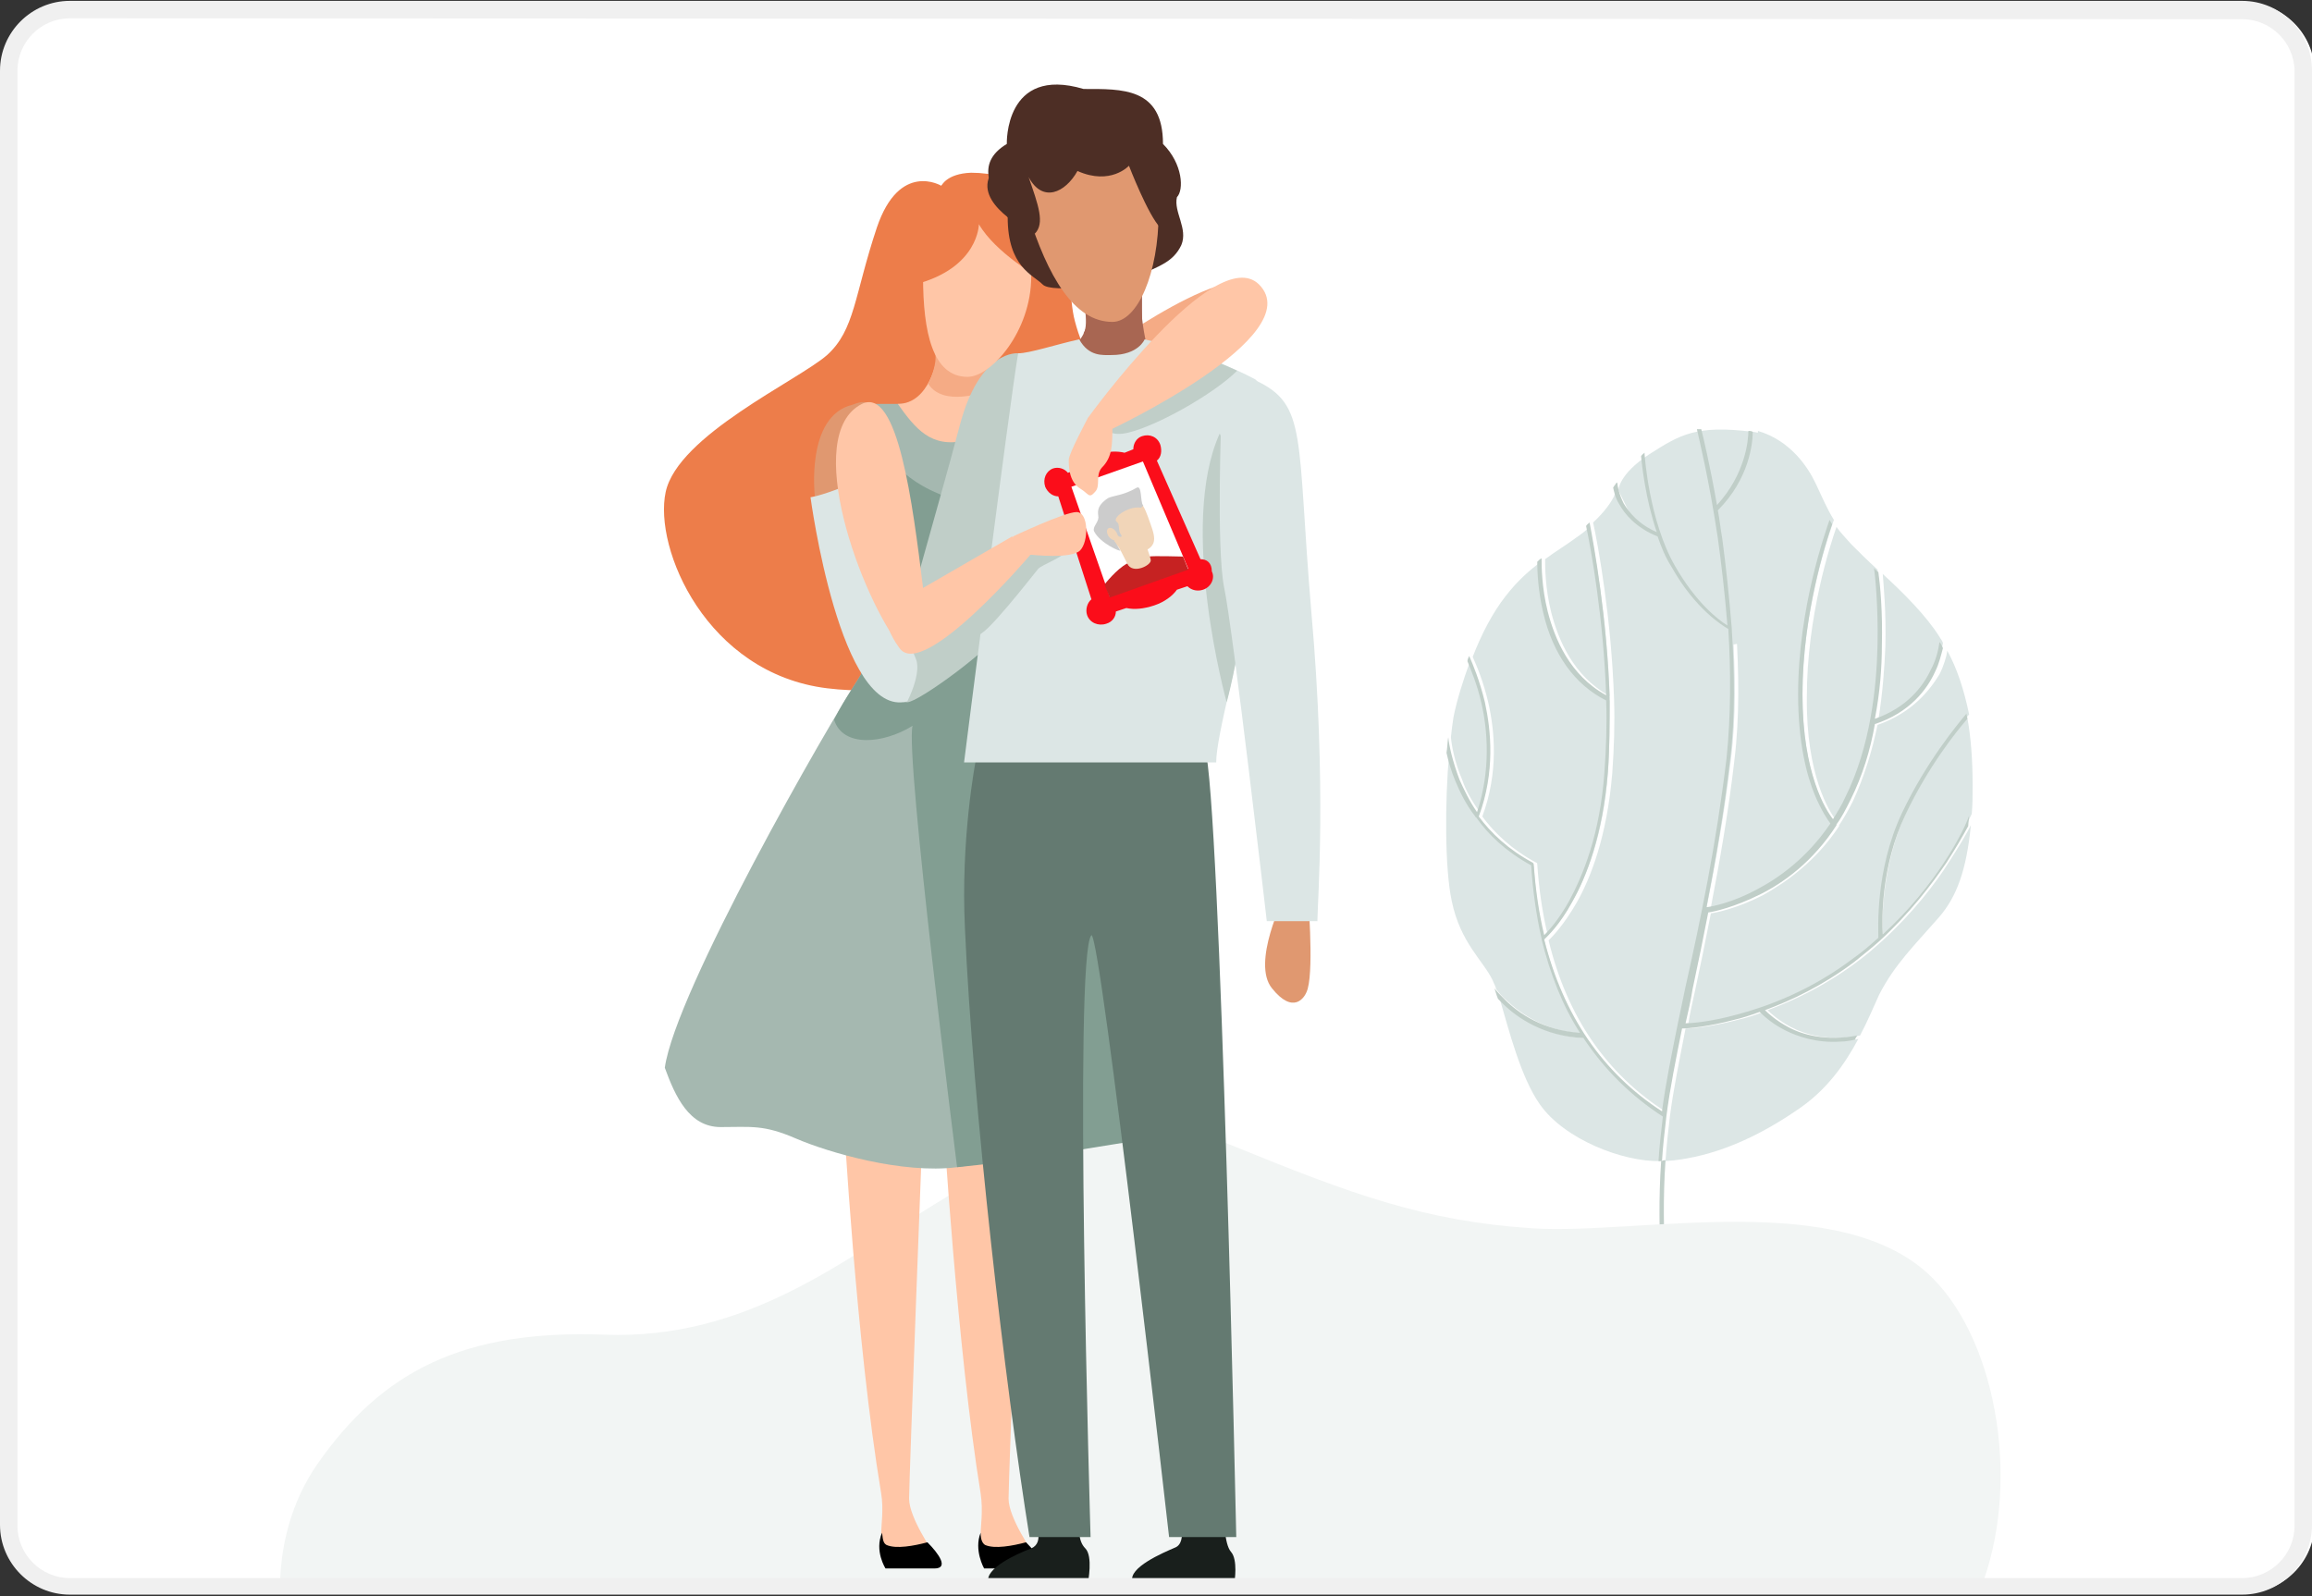<?xml version="1.0" encoding="utf-8"?>
<!-- Generator: Adobe Illustrator 26.3.1, SVG Export Plug-In . SVG Version: 6.00 Build 0)  -->
<svg version="1.1" id="Calque_1" xmlns="http://www.w3.org/2000/svg" xmlns:xlink="http://www.w3.org/1999/xlink" x="0px" y="0px"
	 viewBox="0 0 265 183" style="enable-background:new 0 0 265 183;" xml:space="preserve">
<rect x="0" y="0" width="265" height="183" fill="#333333" stroke="none"/>
<style type="text/css">
	.st0{fill:#FFFFFF;}
	.st1{fill:#DCE6E5;}
	.st2{fill:#C0CEC8;}
	.st3{fill-rule:evenodd;clip-rule:evenodd;fill:#F2F5F4;}
	.st4{fill-rule:evenodd;clip-rule:evenodd;fill:#ED7D4A;}
	.st5{fill:#FFC6A7;}
	.st6{fill:#E09870;}
	.st7{fill:#191F1C;}
	.st8{fill:#A5B8B0;}
	.st9{fill:#829E92;}
	.st10{fill:#647A71;}
	.st11{fill:#F5AB85;}
	.st12{fill:#A86652;}
	.st13{fill:#4D2E25;}
	.st14{fill:#FB0D1A;}
	.st15{fill:#C62222;}
	.st16{fill:#F1D5B8;}
	.st17{fill:#CCCCCC;}
	.st18{fill:#F0F0F0;}
</style>
<path class="st0" d="M8.3,0.3h249c4.4,0,8,3.6,8,8v166.3c0,4.4-3.6,8-8,8H8.3c-4.4,0-8-3.6-8-8V8.4C0.3,3.9,3.8,0.3,8.3,0.3z"/>
<g>
	<path class="st1" d="M185.5,56.2c0,0,0-1.8,3.5-4.1c3.6-2.3,5.4-3.4,11.9-2.6c6.6,0.8,0,12.9,0,12.9l-0.6,11.2l-5.8,1L185.5,56.2z"
		/>
	<path class="st1" d="M197.4,58.5c0.2,1,0.3,2.1,0.5,3.2c0.4,3,0.9,6.6,1.1,10.4v0.1c0.3,4.8,0.4,10-0.2,14.9
		c-0.7,6.1-1.7,11.7-2.7,16.9c0.8-0.1,3-0.6,5.7-2c2.5-1.3,5.8-3.6,8.5-7.6c-0.3-0.4-1.1-1.4-1.8-3.3c-0.9-2.1-1.9-5.9-1.9-11.5
		c0-10,3.2-18.8,3.6-20c-0.8-1.3-1.3-2.5-2.1-4.2c-0.9-1.9-2.9-4.9-6.6-6C201.4,50.8,201,54.9,197.4,58.5L197.4,58.5z"/>
	<path class="st1" d="M185,80.1C185,80.1,185,80.2,185,80.1c0.1,2.8,0,5.7-0.2,8.5c-0.6,7.3-2.5,12.1-4.1,14.9
		c-1.5,2.6-2.8,3.9-3.2,4.3c2.1,8.7,6.6,15.3,13.5,19.7c0.4-3.1,1.1-6.5,1.8-10l0,0c0.3-1.4,0.6-2.8,0.9-4.3
		c1.6-7.6,3.5-16.2,4.7-26.2c0.6-4.8,0.5-10,0.2-14.8c-0.7-0.4-3.7-2.3-6.5-7.1c-0.6-1.1-1.1-2.3-1.6-3.5c-2.5-1-3.8-2.5-4.4-3.7
		c-0.4-0.8-0.6-1.5-0.7-1.9c-0.3,0.5-0.4,0.9-0.4,0.9c-0.3,0.6-1,1.7-2.4,3C183.2,62.6,184.7,71,185,80.1L185,80.1z"/>
	<path class="st1" d="M215.8,107.1c6.1-5.6,9.3-11.8,10.2-13.8c0.1-1,0.1-2.1,0.1-3.3c0-2.9-0.2-5.5-0.6-7.7
		c-1.3,1.5-4.5,5.5-7.1,11C215.7,99.3,215.7,105.4,215.8,107.1L215.8,107.1z"/>
	<path class="st1" d="M215.2,83.1c-0.6,2.9-1.5,5.9-2.8,8.7c-0.5,1-1,1.9-1.6,2.8c0,0,0,0,0,0.1c-2.7,4.1-6.2,6.5-8.7,7.9
		c-2.9,1.5-5.3,2-6,2.1c-0.6,3.1-1.2,6-1.8,8.8c-0.3,1.3-0.6,2.7-0.8,3.9c0.8,0,2.9-0.2,5.9-1c3.4-0.9,8.4-2.7,13.4-6.5
		c1-0.8,1.9-1.5,2.8-2.3c-0.1-1-0.5-7.8,2.7-14.3c2.8-6,6.4-10.2,7.4-11.4c-0.6-2.9-1.4-5.3-2.5-7.3c-0.1,0.7-0.4,1.7-0.9,2.7
		C221.2,79.1,219.2,81.7,215.2,83.1L215.2,83.1z"/>
	<path class="st1" d="M210.5,94.1c0.5-0.8,1-1.6,1.4-2.5c2.9-5.8,3.6-12.7,3.7-17.4c0.1-4.6-0.3-8.2-0.4-8.9c-1.2-1.1-2.2-2.1-3-2.9
		c-0.7-0.8-1.3-1.4-1.7-2c-0.7,2-3.4,10.2-3.4,19.5C207,88.9,209.7,93.1,210.5,94.1L210.5,94.1z"/>
	<path class="st1" d="M216.1,74.1c-0.1,2.4-0.3,5.3-0.8,8.4c3.7-1.3,5.5-3.8,6.4-5.6c0.6-1.3,0.9-2.5,1-3.2
		c-0.1-0.3-0.3-0.5-0.4-0.7c-1.5-2.4-4.1-5-6.5-7.2C215.9,67.1,216.2,70.2,216.1,74.1L216.1,74.1z"/>
	<path class="st1" d="M215.8,107.8L215.8,107.8c-1,0.9-1.9,1.7-3,2.5c-3.6,2.7-7.2,4.4-10.2,5.5c0.4,0.4,1.3,1.2,2.6,1.9
		c1.7,0.9,4.4,1.7,8,1c0.9-1.7,1.6-3.4,2.2-4.7c1.8-3.5,4.1-5.7,6.8-8.8c2.1-2.4,3.2-5.5,3.7-10.6c-0.5,1-1.4,2.5-2.5,4.2
		C221.9,101.2,219.3,104.6,215.8,107.8L215.8,107.8z"/>
	<path class="st1" d="M177.8,70.2c0.8,3.1,2.5,7.3,6.7,9.6c-0.3-8.7-1.7-16.6-2.3-19.4c-0.4,0.4-0.9,0.8-1.5,1.2
		c-1.2,0.9-2.4,1.6-3.6,2.5C177.1,65,177.1,67.4,177.8,70.2L177.8,70.2z"/>
	<path class="st1" d="M181.7,119c-4.5-0.2-7.6-2.3-9.3-4c-0.2-0.2-0.3-0.3-0.5-0.5c1,3.4,2.4,9,4.6,12.1c2.8,4,9.5,6.6,13.8,6.5
		c0.1-1.7,0.3-3.4,0.5-5.1C187.2,125.7,184.1,122.7,181.7,119L181.7,119z"/>
	<path class="st1" d="M205,118.1c-1.6-0.8-2.5-1.8-2.9-2.1c-1,0.4-2,0.7-2.9,0.9c-3,0.8-5.3,1-6,1l0,0c-0.7,3.6-1.4,7-1.8,10.1
		c-0.2,1.7-0.4,3.5-0.5,5.1c4.3-0.3,9.3-1.9,15-5.8c3.5-2.3,5.6-5.4,7.1-8.2c-0.6,0.1-1.1,0.2-1.6,0.2
		C208.6,119.5,206.4,118.8,205,118.1L205,118.1z"/>
	<path class="st1" d="M181.4,118.5c-2-3.1-3.4-6.7-4.4-10.7v-0.1c-0.6-2.6-1-5.4-1.2-8.4c-2.8-1.5-4.8-3.5-6.3-5.5l-0.1-0.1
		c-1-1.4-1.8-2.9-2.3-4.1s-0.8-2.3-1-3.2c-0.5,5.5-0.5,13.2,0.3,16.9c1,4.8,3.6,6.8,4.7,9.1c0.1,0.3,0.3,0.6,0.4,1
		c0.3,0.4,0.7,0.9,1.2,1.3C174.4,116.3,177.2,118.2,181.4,118.5L181.4,118.5z"/>
	<path class="st1" d="M169.6,93.1c1.7-4.8,1.2-9.4,0.5-12.5c-0.5-2.1-1.1-3.8-1.6-4.8c-0.8,2.2-1.5,4.4-1.9,6.4
		c-0.1,0.6-0.2,1.4-0.3,2.3c0.1,1,0.4,2.8,1.3,4.9C168,90.6,168.7,91.8,169.6,93.1L169.6,93.1z"/>
	<path class="st1" d="M169.9,93.6c1.4,1.9,3.4,3.8,6.2,5.3c0.1,0,0.1,0.1,0.1,0.2c0.2,2.9,0.6,5.6,1.2,8.1c0.5-0.5,1.7-1.8,2.9-4
		c1.5-2.7,3.5-7.5,4-14.7c0.2-2.7,0.2-5.5,0.2-8.2c-3.6-1.9-6-5.4-7.2-10c-0.6-2.5-0.7-4.7-0.7-5.9c-1.3,1-2.6,2.1-4,3.9
		c-1.5,1.9-2.8,4.4-3.8,7c0.4,0.9,1.2,2.7,1.8,5.3C171.3,83.7,171.8,88.5,169.9,93.6L169.9,93.6z"/>
	<path class="st2" d="M190.4,133.1c-0.6,8.7,0.4,16.1,0.4,16.2c0,0.1,0.1,0.2,0.3,0.2l0,0c0.1,0,0.2-0.1,0.2-0.3
		c0-0.1-1-7.5-0.4-16.2c-0.1,0-0.2,0-0.2,0C190.5,133.1,190.4,133.1,190.4,133.1L190.4,133.1z"/>
	<path class="st2" d="M215.8,107.1c-0.1-1.7-0.2-7.8,2.6-13.7c2.6-5.5,5.8-9.5,7.1-11c0-0.2-0.1-0.4-0.1-0.6
		c-1,1.2-4.6,5.5-7.4,11.4c-3.1,6.6-2.7,13.4-2.7,14.3c-0.9,0.8-1.8,1.6-2.8,2.3c-5,3.8-10,5.6-13.4,6.5c-2.9,0.8-5.1,1-5.9,1
		c0.3-1.3,0.6-2.6,0.8-3.9c0.6-2.8,1.2-5.7,1.8-8.8c0.7-0.1,3-0.6,6-2.1c2.6-1.3,6-3.7,8.7-7.9c0,0,0,0,0-0.1
		c0.6-0.8,1.1-1.8,1.6-2.8c1.4-2.8,2.3-5.8,2.8-8.7c4-1.3,6-4,6.9-6c0.5-1,0.7-2,0.9-2.7c-0.1-0.2-0.2-0.5-0.4-0.7
		c-0.1,0.7-0.3,1.9-1,3.2c-0.9,1.9-2.7,4.3-6.4,5.6c0.6-3.1,0.8-6,0.8-8.4c0.1-3.9-0.2-7-0.4-8.4c-0.2-0.2-0.4-0.3-0.5-0.5
		c0.1,0.7,0.5,4.3,0.4,8.9c-0.1,4.7-0.8,11.6-3.7,17.4c-0.4,0.9-0.9,1.7-1.4,2.5c-0.8-1-3.5-5.2-3.5-14.3c0-9.2,2.7-17.5,3.4-19.5
		c-0.1-0.2-0.2-0.3-0.3-0.5c-0.4,1.2-3.6,10-3.6,20c0,5.6,1,9.3,1.9,11.5c0.8,1.9,1.5,2.9,1.8,3.3c-2.7,4-6,6.3-8.5,7.6
		c-2.6,1.4-4.9,1.9-5.7,2c1-5.2,2-10.8,2.7-16.9c0.6-4.9,0.5-10.1,0.2-14.9v-0.1c-0.3-3.8-0.7-7.4-1.1-10.4
		c-0.2-1.1-0.3-2.2-0.5-3.2c3.6-3.6,4-7.7,4-9c-0.2-0.1-0.3-0.1-0.5-0.1c0,1-0.3,4.9-3.6,8.5c-0.8-4.6-1.6-7.9-1.8-8.7
		c-0.1,0-0.1,0-0.2,0c-0.1,0-0.2,0-0.3,0c0.2,0.9,1.4,5.8,2.4,12.5c0.4,2.9,0.8,6.3,1.1,10c-1-0.6-3.6-2.6-6-6.8
		c-3-5.2-3.5-12.8-3.5-12.9v-0.1c-0.1,0.1-0.3,0.2-0.4,0.4c0.1,1,0.5,4.9,1.8,8.7c-2.1-0.9-3.2-2.3-3.8-3.3
		c-0.6-1.2-0.7-2.1-0.7-2.2c0-0.1,0-0.1-0.1-0.2c-0.1,0.2-0.3,0.4-0.4,0.6c0.1,0.4,0.2,1.1,0.7,1.9c0.6,1.1,1.9,2.7,4.4,3.7
		c0.4,1.2,0.9,2.4,1.6,3.5c2.7,4.8,5.8,6.7,6.5,7.1c0.3,4.8,0.3,9.9-0.2,14.8c-1.2,10-3,18.6-4.7,26.2c-0.3,1.4-0.6,2.9-0.9,4.3l0,0
		c-0.7,3.5-1.4,6.9-1.8,10c-6.8-4.4-11.3-11-13.5-19.7c0.4-0.4,1.8-1.7,3.2-4.3c1.6-2.8,3.5-7.6,4.1-14.9c0.2-2.8,0.2-5.6,0.2-8.4
		c0,0,0,0,0-0.1c-0.3-9.2-1.8-17.5-2.3-20.1c-0.1,0.1-0.3,0.2-0.4,0.4c0.6,2.8,2,10.7,2.3,19.4c-4.2-2.3-5.9-6.5-6.7-9.6
		c-0.7-2.8-0.7-5.2-0.7-6.1c-0.2,0.1-0.3,0.2-0.5,0.4c0,1.1,0.1,3.4,0.7,5.9c1.1,4.7,3.6,8.2,7.2,10c0.1,2.7,0,5.5-0.2,8.2
		c-0.5,7.2-2.5,11.9-4,14.7c-1.2,2.2-2.4,3.5-2.9,4c-0.6-2.5-1-5.2-1.2-8.1c0-0.1-0.1-0.2-0.1-0.2c-2.8-1.5-4.8-3.4-6.2-5.3
		c1.9-5.1,1.4-9.9,0.7-13.1c-0.6-2.5-1.4-4.4-1.8-5.3c-0.1,0.2-0.2,0.4-0.2,0.6c0.4,1,1.1,2.6,1.6,4.8c0.7,3,1.1,7.7-0.5,12.5
		c-0.9-1.3-1.5-2.6-2-3.7c-0.8-2.1-1.2-3.9-1.3-4.9c-0.1,0.6-0.1,1.2-0.2,1.8c0.2,0.9,0.5,2,1,3.2s1.2,2.7,2.3,4.1
		c0,0,0,0.1,0.1,0.1c1.4,2,3.4,3.9,6.3,5.5c0.2,3,0.6,5.8,1.2,8.4v0.1c1,4,2.4,7.6,4.4,10.7c-4.2-0.3-7-2.2-8.6-3.8
		c-0.5-0.5-0.9-0.9-1.2-1.3c0.1,0.3,0.2,0.7,0.4,1.2c0.2,0.2,0.3,0.3,0.5,0.5c1.7,1.7,4.8,3.8,9.3,4c2.4,3.6,5.4,6.6,9.1,9
		c-0.2,1.7-0.4,3.4-0.5,5.1c0.1,0,0.2,0,0.2,0c0.1,0,0.2,0,0.2,0c0.1-1.7,0.3-3.4,0.5-5.1c0.4-3.2,1.1-6.6,1.8-10.1l0,0
		c0.7,0,3-0.2,6-1c0.9-0.2,1.8-0.5,2.9-0.9c0.3,0.3,1.3,1.3,2.9,2.1c1.4,0.7,3.6,1.5,6.4,1.3c0.5,0,1.1-0.1,1.6-0.2
		c0.1-0.2,0.2-0.4,0.3-0.5c-3.6,0.7-6.4-0.1-8-1c-1.3-0.7-2.2-1.5-2.6-1.9c3-1.1,6.6-2.8,10.2-5.5c1-0.8,2-1.6,2.9-2.4l0,0
		c3.5-3.2,6-6.5,7.7-9c1.1-1.7,1.9-3.1,2.5-4.2c0-0.4,0.1-0.8,0.1-1.2C225.1,95.3,221.9,101.5,215.8,107.1L215.8,107.1z"/>
</g>
<path class="st3" d="M226.9,182.4c4.8-11.9,2.1-28.3-5.3-35.8c-10.3-10.5-33.7-5-46-5.8s-20.7-3.9-34.4-9.5
	c-13.8-5.6-23.4,0.2-34,6.7s-21.7,15.6-37.9,15s-25.5,4.2-32.9,14.8c-3,4.3-4.4,9.6-4.3,14.8h194.8V182.4z"/>
<path class="st4" d="M107.9,21.3c0,0-4.8-2.9-7.4,4.8c-2.6,7.8-2.5,11.7-5.7,14.6c-3.3,2.9-17.1,9.2-18.5,15.7S81,77.2,94.8,78.9
	c13.9,1.7,15.7-6.5,18-10.3s16-11,14.4-19.6c-0.9-4.9-3.1-8.7-4-12.2c-0.7-2.6-0.4-6.9-1.5-9.7c-1.8-4.7-5.3-7.3-10.4-7.3
	C108.5,19.9,107.9,21.3,107.9,21.3L107.9,21.3z"/>
<path class="st5" d="M96.7,128c0,0,1.4,25.8,4.3,43.2c0.3,1.8,0,3.7,0,4.6c0,1.6,0,1,0,1s0.3,1.2,2.1,1.2s3.9,0,3.9,0
	s-2.8-4-2.8-6.2s1.6-43.8,1.6-43.8H96.7z"/>
<path class="st5" d="M108.1,128c0,0,1.6,26.6,4.3,43.2c0.3,2,0,3.8,0,4.6c0,1.4,0,1,0,1s0.3,1.2,2.1,1.2c1.8,0,3.9,0,3.9,0
	s-2.8-4-2.8-6.2s1.6-43.8,1.6-43.8H108.1z"/>
<path d="M101.6,177.1c1.1,0.5,3.2,0.1,4.7-0.3c1.3,1.3,2.5,3,0.8,3s-5.6,0-5.6,0s-1.3-2-0.4-4.1
	C101.2,176.7,101.3,176.9,101.6,177.1z"/>
<path d="M112.9,177.1c1.1,0.5,3.2,0.1,4.7-0.3c1.3,1.3,2.5,3,0.8,3s-5.6,0-5.6,0s-1.2-2.1-0.4-4.1
	C112.4,176.5,112.6,176.9,112.9,177.1z"/>
<path class="st6" d="M147.2,102.8c0,0-3.8,7.6-1.4,10.5c2.4,3,3.8,1.2,4.1,0c0.7-2.6,0-10.9,0-10.9L147.2,102.8z"/>
<path class="st7" d="M118.6,174.5c0,0,1.2,2.3-0.4,3c-1.6,0.6-5.4,2.3-4.9,3.9c6.4,0,11.4,0,11.4,0s0.6-3-0.3-3.9s-0.7-2.5-0.7-3
	C123.7,173.9,118.6,174.5,118.6,174.5z"/>
<path class="st7" d="M135.1,173.4c0,0,1.1,3.4-0.4,4c-1.4,0.6-5.4,2.3-4.9,3.9c5.7,0,11.7,0,11.7,0s0.4-2.5-0.4-3.4
	c-0.8-0.9-0.8-4-0.8-4.5C140.4,172.9,135.1,173.4,135.1,173.4z"/>
<path class="st8" d="M104.2,46.3h-4.6c0,0-0.9,27.2-0.9,31c-4,6.1-21.3,36.4-22.5,45.1c1.2,3.3,2.8,6.8,6.4,6.8
	c3.5,0,4.9-0.3,8.6,1.3s12.2,4.1,18.5,3.3c6.1-0.8,20.5-3.4,20.5-3.4s-17.7-51-17.9-56.3l7.6-26.4C119.8,47.6,108.5,52.3,104.2,46.3
	z"/>
<path class="st9" d="M100.9,50.6c0,0,1.3,3.8,6.7,6c5.3,2.2,16.9,20.8,16.9,20.8s7.4,37.5,7.4,42.9c0,5.3,0,10.2,0,10.2
	s-5.7,0.9-16.2,2.6c-2.1,0.3-6,0.7-6,0.7s-6-47.4-5.1-50.6c-3.4,2.1-8,2.5-9-0.7c1.3-2.6,2.8-4.5,3.3-5.6
	C98.8,70.9,100.9,50.6,100.9,50.6z"/>
<path class="st10" d="M111.8,85.7v1.7c0,0-1.7,8.8-1.2,19c0.9,20.5,4.6,52.3,7.4,69.8c4.3,0,7,0,7,0s-2-66.9,0.1-69
	c1.1,0,8.9,69,8.9,69h7.7c0,0-1.8-84.6-3.6-90.5C123.9,84.8,111.8,85.7,111.8,85.7z"/>
<path class="st11" d="M123.8,42c0,0,16.7-12.6,20.2-9.1C137.3,39.5,132.3,45.7,123.8,42z"/>
<g>
	<path class="st12" d="M124.2,33.8c0,0,1.6,3.3-1,5.8c2.9,3.1,4.6,3.2,4.6,3.2l4-1.7c0,0-1.5-5.1-0.9-9.1
		C125.7,33.6,124.2,33.8,124.2,33.8z"/>
	<path class="st12" d="M124,33.3c0,0,0.9,3.9,0.2,4.9c1.5,0.8,5.2,2,6.7-1.7c0-4,0-5.3,0-5.3L124,33.3z"/>
</g>
<g>
	<path class="st5" d="M108.5,40.5l-1.1,0.5c0,0-0.8,5.3-4.5,5.3c2,2.8,3.8,5.1,7.7,4.2c4-0.9,2.4-6.7,2.4-8.1S108.5,40.5,108.5,40.5
		z"/>
	<path class="st11" d="M112.9,44.9c0,0-4.8,1.8-6.5-0.9c1.1-2.3,0.8-3.5,0.8-3.5s4.5-0.8,5.3,0s0.9,4.3,0.9,4.3L112.9,44.9z"/>
</g>
<path class="st2" d="M118.2,41.7l-1.5-1.2c0,0-4.4-0.5-6.7,8.3c-2.7,10.3-7.4,25.6-7.4,28.5s0.1,3.2,1.4,3.2s10-6.4,10.8-8.3
	C115.7,70.3,118.2,41.7,118.2,41.7z"/>
<path class="st6" d="M95.5,58l-2.1-1.1c0,0-1.1-9.2,4.3-10.5c2.3-0.9,2,0.4,1.5,0.8c-0.4,0.4-2.2,1.1-2.8,9.7
	C96.5,58.3,95.5,58,95.5,58z"/>
<path class="st1" d="M127.4,40.7c-1,0-2.6,0.2-3.7-1.8c-2.7,0.6-5.7,1.6-7,1.6c-1,5.8-6.2,46.9-6.2,46.9s21.9,0,28.9,0
	c0-6.1,10.7-37.8,4.5-43.9c-5.6-3-12.7-4.6-12.7-4.6S130.5,40.7,127.4,40.7z"/>
<path class="st2" d="M126.3,47.5c0,0-0.4,2.9,3,2.1c3.4-0.8,9.9-4.5,12.5-7.1c-3-1.4-4.9-2-4.9-2L126.3,47.5z"/>
<path class="st5" d="M124.7,47.9c0,0,14.6-20.2,19.6-15.3c5.9,5.9-17.1,16.7-17.1,16.7S124.7,50.3,124.7,47.9z"/>
<path class="st1" d="M105,75.6c0,0-7.3-18.8-8.3-19.8c-2.8,1.1-3.8,1.2-3.8,1.2s3.4,25.5,11.1,23.4C105.7,76.9,105,75.6,105,75.6z"
	/>
<path class="st5" d="M98.8,46.3c4.1-2,5.8,11.3,7,21.1c-2.1,6.9-0.3,6.7-2.4,7C98.7,68.6,91.8,49.8,98.8,46.3z"/>
<g>
	<path class="st5" d="M118.2,31.7c0,6.3-4.6,11.5-7.3,11.5c-4,0-5.1-5.1-5.1-11.5c0-6.3,2.2-8.9,6.2-8.3
		C114.7,23.8,118.2,25.4,118.2,31.7L118.2,31.7z"/>
</g>
<path class="st2" d="M113.4,65.3c0,0-1.9,6.8-1.3,7.4s6.4-6.9,6.9-7.5c0.5-0.5,2.7-1.2,3.8-2.4c1.2-1.2-0.4-1.9-2.6-1.3
	C118.1,62,113.4,65.3,113.4,65.3z"/>
<path class="st5" d="M105.8,67.4l10.2-5.9l2.1,2.1c0,0-12.3,14.5-15,10.7C98.6,68.1,105.8,67.4,105.8,67.4z"/>
<path class="st2" d="M140.6,80.5c0,0-5.6-20.2-0.8-30.8C145.9,62.1,140.6,80.5,140.6,80.5z"/>
<path class="st1" d="M140,47.5c0,0,2.7-4.5,3.9-3.9c6,2.8,4.7,6.4,6.4,26.5c1.8,20.1,0.7,33.3,0.7,35.5c-4.4,0-5.8,0-5.8,0
	s-3.9-33.7-4.9-38.3C139.4,62.7,140,47.5,140,47.5z"/>
<path class="st4" d="M119.2,31.9c0,0-5.1-2.9-7-6.2c0,0,0,5-7.3,6.9c-8.4,2.2-1.7-7.5-1.7-7.5l2.1-1.7l3.2-2.6l7.3,2.2
	C118.2,25.6,119.2,28.6,119.2,31.9L119.2,31.9z"/>
<path class="st13" d="M115.4,16.5c0,0-0.3-9,8.8-6.3c4.4,0,9.1-0.2,9.1,6.3c2.3,2.3,2.4,5.3,1.6,6.1c-0.4,1.7,1.3,3.6,0.5,5.5
	c-0.9,1.9-2.5,2.4-4.7,3.4c-2.2,1.1-10.2,2.2-11.2,1.1c-1.1-1.1-4-2-4-7.7C113.7,21.9,111.6,18.8,115.4,16.5z"/>
<g>
	<path class="st6" d="M132.8,24.4c0,6.9-2.4,12.5-5.3,12.5c-4.4,0-7.4-5.2-9.7-12.5c-2.2-7.3,2.4-9,6.8-9
		C129,15.4,132.8,17.5,132.8,24.4L132.8,24.4z"/>
</g>
<path class="st13" d="M118.6,26.8c0,0-6.4-2.9-5.3-6.3c0.6-1.8,1.1-4.4,6.4-6s15-1.7,13.3,11.6c-1.4-1.4-3.6-7.1-3.6-7.1
	s-2.1,2.3-5.9,0.6c-1.4,2.5-4,3.7-5.6,0.7C119,23.5,119.8,25.6,118.6,26.8z"/>
<g>
	<path class="st14" d="M137.6,64.1l-5-11.3c0.5-0.4,0.6-1.1,0.4-1.8c-0.3-0.9-1.2-1.3-2.1-1c-0.6,0.2-1,0.8-1,1.5l-1,0.4
		c-0.8-0.2-1.9-0.2-3,0.2s-1.9,1-2.4,1.7l-1.1,0.4c-0.4-0.5-1.1-0.7-1.7-0.5c-0.8,0.3-1.2,1.2-0.9,2.1c0.3,0.7,0.9,1.1,1.5,1.1
		l3.8,11.8c-0.5,0.4-0.7,1.2-0.5,1.8c0.3,0.9,1.3,1.3,2.2,1c0.7-0.2,1.1-0.8,1.1-1.4l1.2-0.4c0.9,0.2,2,0.1,3.2-0.3s2.1-1.1,2.6-1.8
		l1.2-0.4c0.5,0.5,1.2,0.6,1.8,0.4c0.9-0.3,1.4-1.3,1-2.1C138.9,64.5,138.3,64.1,137.6,64.1z"/>
	<polygon class="st0" points="136.2,65.2 127.2,68.4 122.8,55.8 131,52.9 	"/>
	<path class="st15" d="M129.2,64.6c-1.2,0.6-2.6,2.4-2.6,2.4l0.6,1.5l9-3.2l-0.6-1.5c0,0-3.5-0.1-3.9,0
		C131.2,63.8,129.3,64.5,129.2,64.6z"/>
	<g>
		<path class="st16" d="M126.9,60.7c0.7,1.9,2.3,3.1,3.9,2.6c2.2-0.7,1.5-2,0.8-4s-1.5-2.7-3.1-2.2C127,57.7,126.2,58.8,126.9,60.7z
			"/>
	</g>
	<path class="st17" d="M131,57.9c-0.3-0.4-0.1-2.3-0.7-2c-1.5,0.9-2.7,0.9-3.3,1.2c-1.5,1-1.1,1.8-1.1,2.2c0,0.6-0.7,1.1-0.5,1.6
		c0.7,1.4,3.1,2.4,3,2.2s-0.4-0.7-0.7-1.2c-0.3-0.5-0.1-1.2,0-1c0.7,1,1,0.6,0.8,0.4c-0.3-0.4-0.2-0.8-0.3-1.2
		c0-0.2-0.4-0.3-0.3-0.6c0.2-0.6,1.7-1.5,2.9-1.3C131,58,131.1,57.9,131,57.9z"/>
	
		<ellipse transform="matrix(0.806 -0.592 0.592 0.806 -11.555 87.293)" class="st16" cx="127.5" cy="61.3" rx="0.5" ry="0.8"/>
	<path class="st16" d="M129.2,64.6c0.6,1.3,2.8,0.2,2.7-0.4s-0.6-1.8-0.6-1.8s-3.8-0.6-3.6-0.4C128.1,62.3,129,64.2,129.2,64.6z"/>
</g>
<path class="st5" d="M126.3,47.5l-1.6,0.4c0,0-2.2,4.1-2.2,4.8s0,2.5,1.3,3.3c1,0.6,1,1.2,1.7,0.4c0.7-0.7,0-1.9,0.8-2.8
	c1.2-1.2,1.2-2.6,1.2-4.8s0-1.4,0-1.4L126.3,47.5L126.3,47.5z"/>
<path class="st5" d="M116.1,63.6v-2.1c0,0,5.9-2.8,7.3-2.8s1.4,3.4,0.4,4.4c-1,1-5.5,0.5-5.5,0.5S116.1,63.6,116.1,63.6z"/>
<path class="st18" d="M257,2.2c3.3,0,6,2.7,6,6v166.7c0,3.3-2.7,6-6,6H8c-3.3,0-6-2.7-6-6V8.1c0-3.3,2.7-6,6-6L257,2.2 M257,0.1H8
	c-4.4,0-8,3.6-8,8v166.7c0,4.4,3.6,8,8,8h249c4.4,0,8-3.6,8-8V8.1C265,3.7,261.4,0.1,257,0.1z"/>
</svg>
